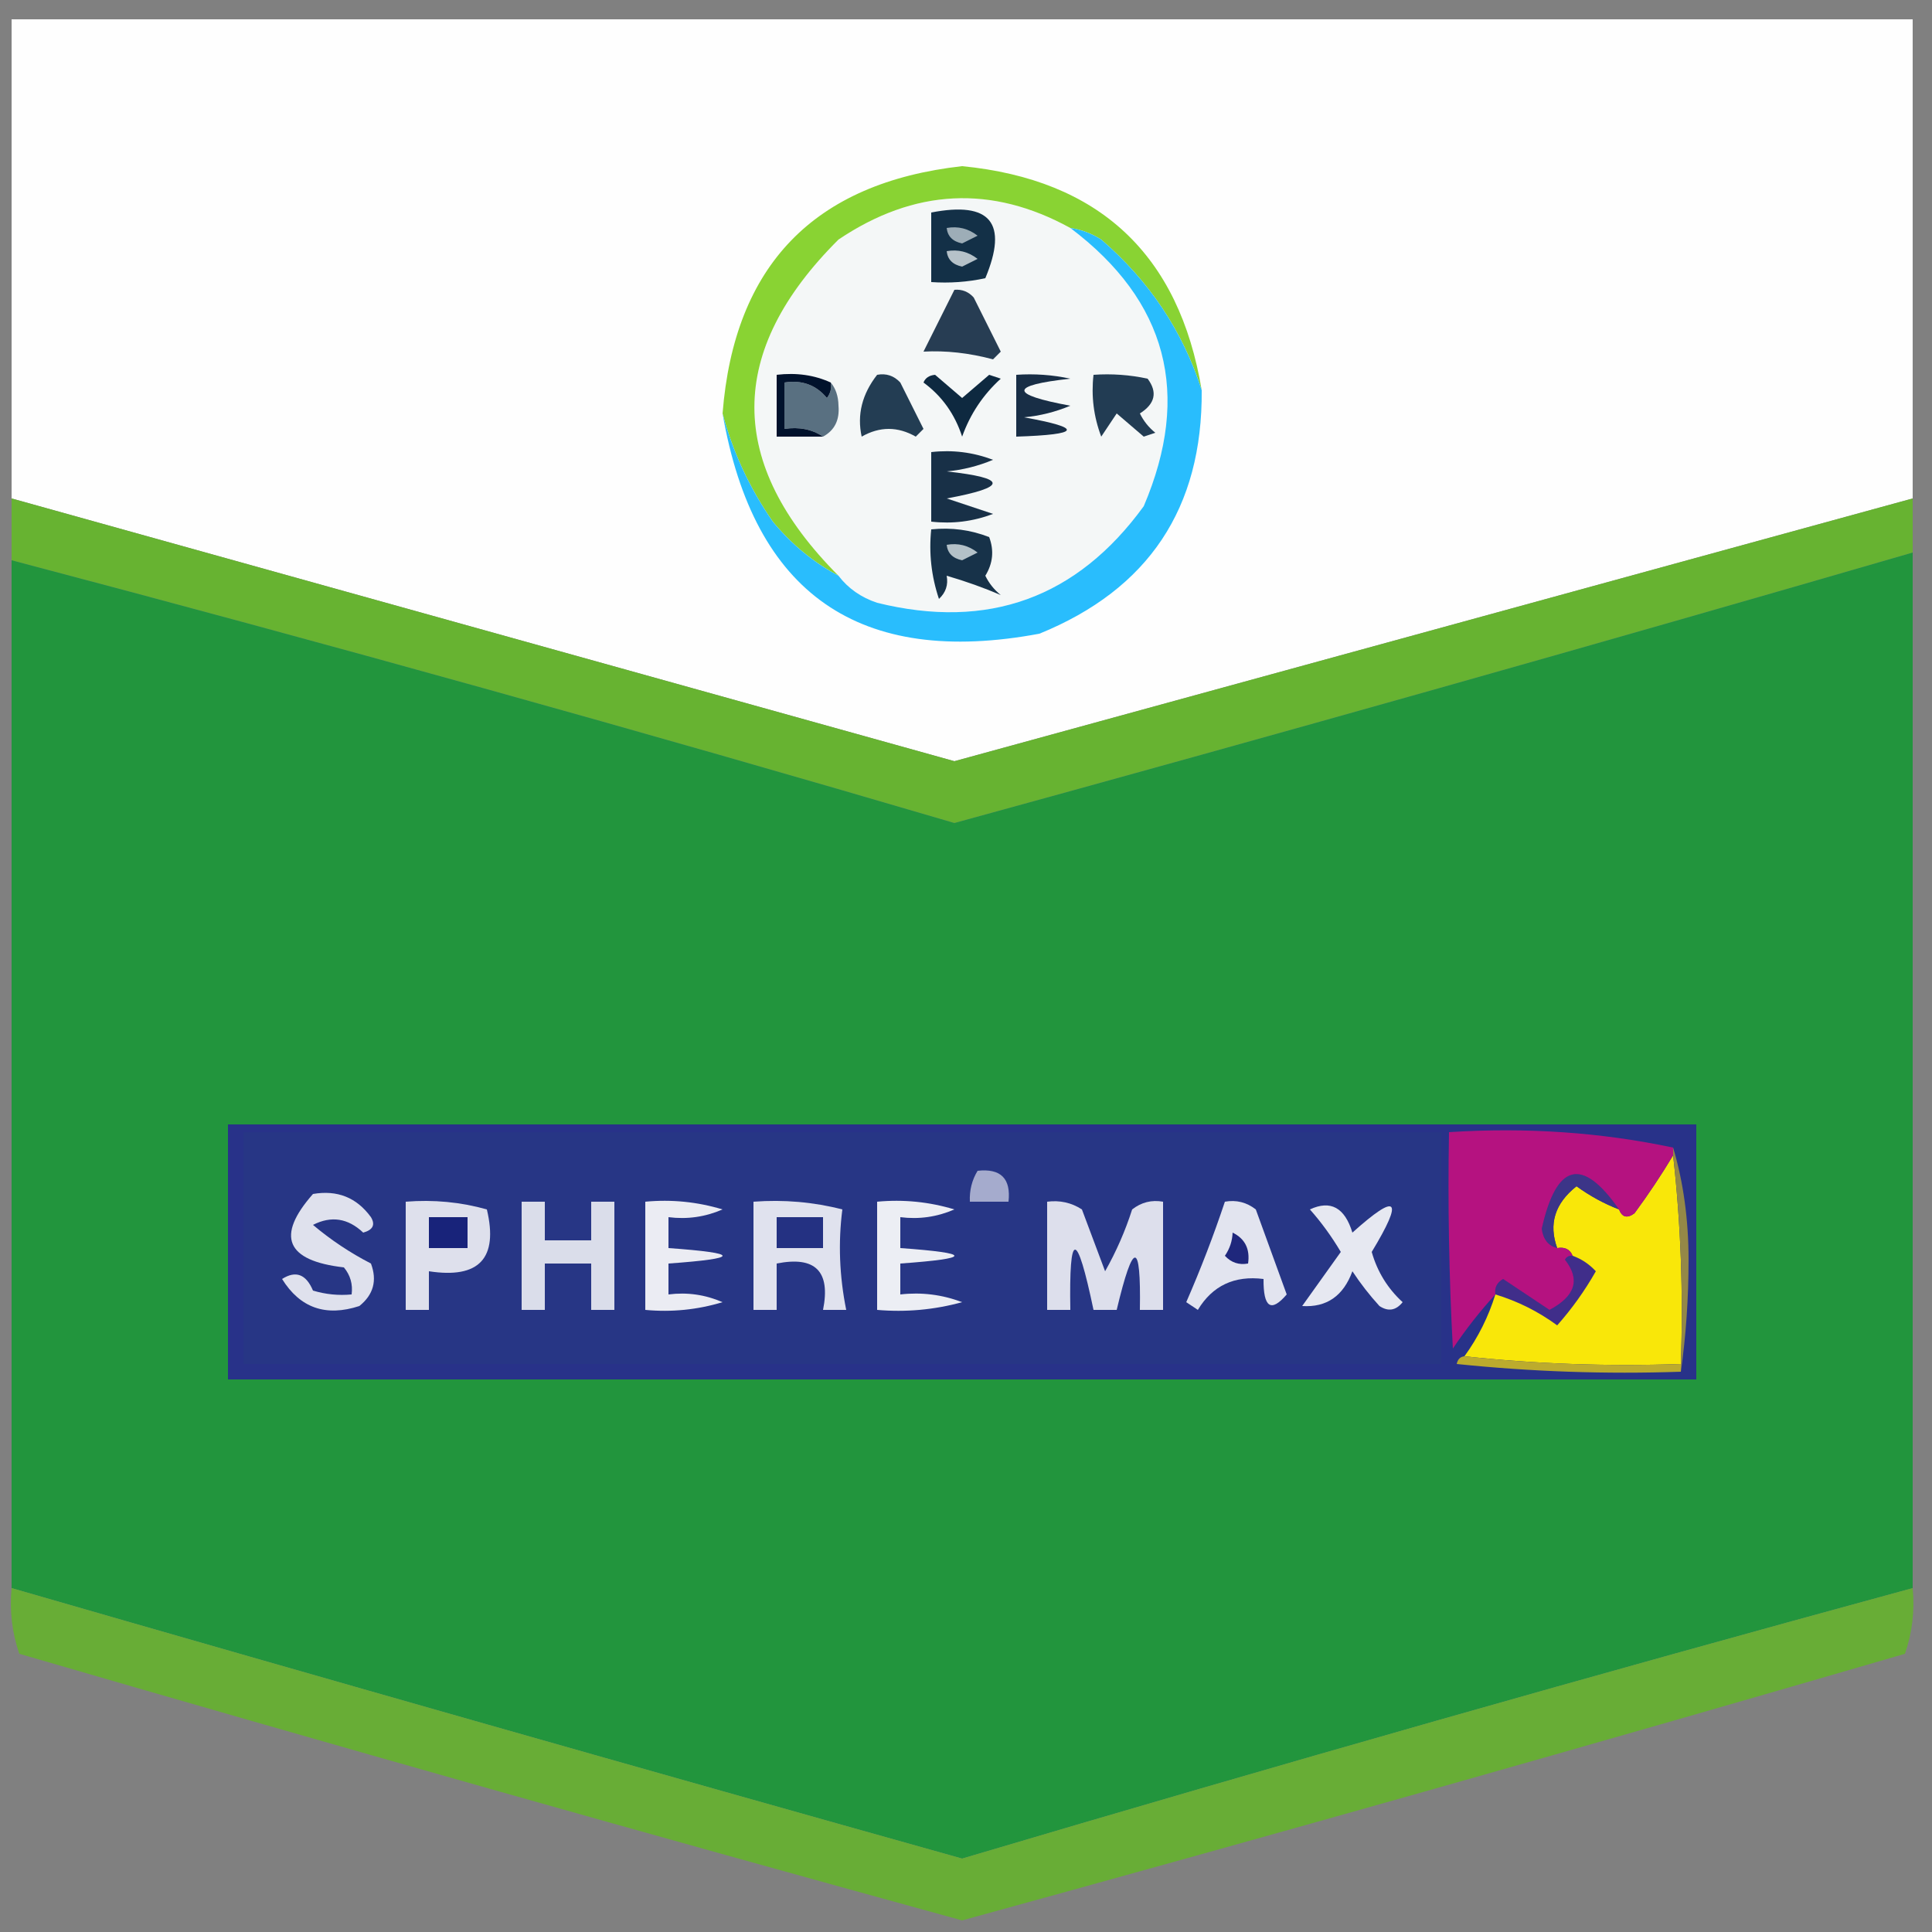 <?xml version="1.0" encoding="UTF-8"?>
<!DOCTYPE svg PUBLIC "-//W3C//DTD SVG 1.1//EN" "http://www.w3.org/Graphics/SVG/1.1/DTD/svg11.dtd">
<svg xmlns="http://www.w3.org/2000/svg" version="1.1" width="250px" height="250px" style="shape-rendering:geometricPrecision; text-rendering:geometricPrecision; image-rendering:optimizeQuality; fill-rule:evenodd; clip-rule:evenodd" xmlns:xlink="http://www.w3.org/1999/xlink">
<rect width="100%" height="100%" fill="#808080" stroke="none"/>
<g><path style="opacity:0.998" fill="#fefefe" d="M 247.5,64.5 C 206.146,75.849 164.812,87.183 123.5,98.5C 82.793,87.158 42.126,75.824 1.5,64.5C 1.5,43.833 1.5,23.167 1.5,2.5C 83.5,2.5 165.5,2.5 247.5,2.5C 247.5,23.167 247.5,43.833 247.5,64.5 Z"/></g>
<g><path style="opacity:1" fill="#f4f7f7" d="M 138.5,29.5 C 151.032,38.958 154.199,50.958 148,65.5C 139.367,77.379 127.867,81.546 113.5,78C 111.416,77.303 109.749,76.136 108.5,74.5C 93.992,59.95 93.992,45.45 108.5,31C 118.313,24.403 128.313,23.903 138.5,29.5 Z"/></g>
<g><path style="opacity:1" fill="#89d333" d="M 155.5,50.5 C 153.063,42.867 148.729,36.367 142.5,31C 141.255,30.209 139.922,29.709 138.5,29.5C 128.313,23.903 118.313,24.403 108.5,31C 93.992,45.45 93.992,59.95 108.5,74.5C 105.269,72.78 102.436,70.447 100,67.5C 96.975,63.123 94.808,58.456 93.5,53.5C 95.015,34.318 105.349,23.651 124.5,21.5C 142.244,23.244 152.577,32.91 155.5,50.5 Z"/></g>
<g><path style="opacity:1" fill="#133047" d="M 120.5,27.5 C 128.159,26.01 130.492,28.843 127.5,36C 125.19,36.497 122.857,36.663 120.5,36.5C 120.5,33.5 120.5,30.5 120.5,27.5 Z"/></g>
<g><path style="opacity:1" fill="#9dadb7" d="M 122.5,29.5 C 123.978,29.238 125.311,29.571 126.5,30.5C 125.833,30.833 125.167,31.167 124.5,31.5C 123.287,31.253 122.62,30.586 122.5,29.5 Z"/></g>
<g><path style="opacity:1" fill="#b6c2c9" d="M 122.5,32.5 C 123.978,32.238 125.311,32.571 126.5,33.5C 125.833,33.833 125.167,34.167 124.5,34.5C 123.287,34.253 122.62,33.586 122.5,32.5 Z"/></g>
<g><path style="opacity:1" fill="#273d53" d="M 123.5,37.5 C 124.496,37.414 125.329,37.748 126,38.5C 127.167,40.833 128.333,43.167 129.5,45.5C 129.167,45.833 128.833,46.167 128.5,46.5C 125.394,45.672 122.394,45.339 119.5,45.5C 120.847,42.807 122.18,40.14 123.5,37.5 Z"/></g>
<g><path style="opacity:1" fill="#223c53" d="M 141.5,48.5 C 143.857,48.337 146.19,48.503 148.5,49C 149.809,50.751 149.475,52.251 147.5,53.5C 147.977,54.478 148.643,55.311 149.5,56C 149,56.167 148.5,56.333 148,56.5C 146.832,55.491 145.665,54.491 144.5,53.5C 143.833,54.5 143.167,55.5 142.5,56.5C 141.52,53.913 141.187,51.247 141.5,48.5 Z"/></g>
<g><path style="opacity:1" fill="#233d53" d="M 113.5,48.5 C 114.675,48.281 115.675,48.614 116.5,49.5C 117.5,51.5 118.5,53.5 119.5,55.5C 119.167,55.833 118.833,56.167 118.5,56.5C 116.167,55.167 113.833,55.167 111.5,56.5C 110.883,53.667 111.55,51 113.5,48.5 Z"/></g>
<g><path style="opacity:1" fill="#0e2940" d="M 119.5,49.5 C 119.735,48.903 120.235,48.57 121,48.5C 122.168,49.509 123.335,50.509 124.5,51.5C 125.665,50.509 126.832,49.509 128,48.5C 128.5,48.667 129,48.833 129.5,49C 127.21,51.08 125.543,53.58 124.5,56.5C 123.55,53.58 121.884,51.247 119.5,49.5 Z"/></g>
<g><path style="opacity:1" fill="#597081" d="M 107.5,49.5 C 108.147,50.274 108.48,51.274 108.5,52.5C 108.66,54.355 107.993,55.688 106.5,56.5C 105.081,55.549 103.415,55.215 101.5,55.5C 101.5,53.5 101.5,51.5 101.5,49.5C 103.766,49.141 105.599,49.808 107,51.5C 107.464,50.906 107.631,50.239 107.5,49.5 Z"/></g>
<g><path style="opacity:1" fill="#01122c" d="M 107.5,49.5 C 107.631,50.239 107.464,50.906 107,51.5C 105.599,49.808 103.766,49.141 101.5,49.5C 101.5,51.5 101.5,53.5 101.5,55.5C 103.415,55.215 105.081,55.549 106.5,56.5C 104.5,56.5 102.5,56.5 100.5,56.5C 100.5,53.833 100.5,51.167 100.5,48.5C 103.059,48.198 105.393,48.532 107.5,49.5 Z"/></g>
<g><path style="opacity:1" fill="#182e46" d="M 131.5,48.5 C 133.857,48.337 136.19,48.503 138.5,49C 130.576,49.871 130.576,51.038 138.5,52.5C 136.577,53.308 134.577,53.808 132.5,54C 140.22,55.394 139.886,56.228 131.5,56.5C 131.5,53.833 131.5,51.167 131.5,48.5 Z"/></g>
<g><path style="opacity:0.999" fill="#67b331" d="M 1.5,64.5 C 42.126,75.824 82.793,87.158 123.5,98.5C 164.812,87.183 206.146,75.849 247.5,64.5C 247.5,66.833 247.5,69.167 247.5,71.5C 206.268,83.475 164.935,95.142 123.5,106.5C 83.02,94.6 42.354,83.266 1.5,72.5C 1.5,69.833 1.5,67.167 1.5,64.5 Z"/></g>
<g><path style="opacity:0.999" fill="#22953d" d="M 247.5,71.5 C 247.5,116.167 247.5,160.833 247.5,205.5C 206.406,216.691 165.406,228.358 124.5,240.5C 83.404,228.978 42.404,217.311 1.5,205.5C 1.5,161.167 1.5,116.833 1.5,72.5C 42.354,83.266 83.02,94.6 123.5,106.5C 164.935,95.142 206.268,83.475 247.5,71.5 Z"/></g>
<g><path style="opacity:1" fill="#29bdfd" d="M 138.5,29.5 C 139.922,29.709 141.255,30.209 142.5,31C 148.729,36.367 153.063,42.867 155.5,50.5C 155.624,65.753 148.624,76.253 134.5,82C 111.207,86.353 97.54,76.853 93.5,53.5C 94.808,58.456 96.975,63.123 100,67.5C 102.436,70.447 105.269,72.78 108.5,74.5C 109.749,76.136 111.416,77.303 113.5,78C 127.867,81.546 139.367,77.379 148,65.5C 154.199,50.958 151.032,38.958 138.5,29.5 Z"/></g>
<g><path style="opacity:1" fill="#173249" d="M 120.5,68.5 C 123.119,68.232 125.619,68.565 128,69.5C 128.651,71.235 128.485,72.902 127.5,74.5C 127.977,75.478 128.643,76.311 129.5,77C 127.326,76.063 124.993,75.229 122.5,74.5C 122.719,75.675 122.386,76.675 121.5,77.5C 120.516,74.572 120.183,71.572 120.5,68.5 Z"/></g>
<g><path style="opacity:1" fill="#b4c1c8" d="M 122.5,70.5 C 123.978,70.238 125.311,70.571 126.5,71.5C 125.833,71.833 125.167,72.167 124.5,72.5C 123.287,72.253 122.62,71.586 122.5,70.5 Z"/></g>
<g><path style="opacity:1" fill="#183047" d="M 120.5,58.5 C 123.247,58.187 125.914,58.52 128.5,59.5C 126.577,60.308 124.577,60.808 122.5,61C 130.424,61.871 130.424,63.038 122.5,64.5C 124.5,65.167 126.5,65.833 128.5,66.5C 125.914,67.48 123.247,67.813 120.5,67.5C 120.5,64.5 120.5,61.5 120.5,58.5 Z"/></g>
<g><path style="opacity:1" fill="#283289" d="M 29.5,145.5 C 92.833,145.5 156.167,145.5 219.5,145.5C 219.5,156.5 219.5,167.5 219.5,178.5C 156.167,178.5 92.833,178.5 29.5,178.5C 29.5,167.5 29.5,156.5 29.5,145.5 Z"/></g>
<g><path style="opacity:1" fill="#402e8a" d="M 203.5,162.5 C 204.643,162.908 205.643,163.575 206.5,164.5C 205.079,167.009 203.412,169.343 201.5,171.5C 199.045,169.703 196.378,168.37 193.5,167.5C 193.369,166.624 193.702,165.957 194.5,165.5C 196.5,166.833 198.5,168.167 200.5,169.5C 203.858,167.725 204.524,165.558 202.5,163C 202.728,162.601 203.062,162.435 203.5,162.5 Z"/></g>
<g><path style="opacity:1" fill="#f9e709" d="M 216.5,149.5 C 217.493,158.318 217.827,167.318 217.5,176.5C 207.985,176.827 198.652,176.494 189.5,175.5C 191.267,173.062 192.601,170.395 193.5,167.5C 196.378,168.37 199.045,169.703 201.5,171.5C 203.412,169.343 205.079,167.009 206.5,164.5C 205.643,163.575 204.643,162.908 203.5,162.5C 203.158,161.662 202.492,161.328 201.5,161.5C 200.364,158.385 201.198,155.718 204,153.5C 205.741,154.758 207.574,155.758 209.5,156.5C 209.897,157.525 210.563,157.692 211.5,157C 213.301,154.557 214.968,152.057 216.5,149.5 Z"/></g>
<g><path style="opacity:1" fill="#3c3588" d="M 209.5,156.5 C 207.574,155.758 205.741,154.758 204,153.5C 201.198,155.718 200.364,158.385 201.5,161.5C 200.351,161.209 199.684,160.376 199.5,159C 201.405,150.495 204.738,149.662 209.5,156.5 Z"/></g>
<g><path style="opacity:1" fill="#948847" d="M 216.5,149.5 C 216.5,149.167 216.5,148.833 216.5,148.5C 217.827,152.951 218.494,157.784 218.5,163C 218.499,168.012 218.166,172.845 217.5,177.5C 217.5,177.167 217.5,176.833 217.5,176.5C 217.827,167.318 217.493,158.318 216.5,149.5 Z"/></g>
<g><path style="opacity:1" fill="#b51280" d="M 216.5,148.5 C 216.5,148.833 216.5,149.167 216.5,149.5C 214.968,152.057 213.301,154.557 211.5,157C 210.563,157.692 209.897,157.525 209.5,156.5C 204.738,149.662 201.405,150.495 199.5,159C 199.684,160.376 200.351,161.209 201.5,161.5C 202.492,161.328 203.158,161.662 203.5,162.5C 203.062,162.435 202.728,162.601 202.5,163C 204.524,165.558 203.858,167.725 200.5,169.5C 198.5,168.167 196.5,166.833 194.5,165.5C 193.702,165.957 193.369,166.624 193.5,167.5C 191.53,169.647 189.697,171.98 188,174.5C 187.5,165.173 187.334,155.839 187.5,146.5C 197.558,145.86 207.225,146.527 216.5,148.5 Z"/></g>
<g><path style="opacity:1" fill="#273685" d="M 31.5,146.5 C 83.167,146.5 134.833,146.5 186.5,146.5C 186.5,156.5 186.5,166.5 186.5,176.5C 134.833,176.5 83.167,176.5 31.5,176.5C 31.5,166.5 31.5,156.5 31.5,146.5 Z"/></g>
<g><path style="opacity:1" fill="#e6e8f1" d="M 169.5,156.5 C 172.175,155.253 174.009,156.253 175,159.5C 180.857,154.244 181.69,155.077 177.5,162C 178.223,164.553 179.556,166.72 181.5,168.5C 180.635,169.583 179.635,169.749 178.5,169C 177.213,167.59 176.046,166.09 175,164.5C 173.828,167.703 171.661,169.203 168.5,169C 170.167,166.667 171.833,164.333 173.5,162C 172.303,159.985 170.97,158.151 169.5,156.5 Z"/></g>
<g><path style="opacity:1" fill="#e2e4ef" d="M 158.5,155.5 C 159.978,155.238 161.311,155.571 162.5,156.5C 163.835,160.172 165.168,163.839 166.5,167.5C 164.47,169.878 163.47,169.211 163.5,165.5C 159.733,165.026 156.899,166.359 155,169.5C 154.5,169.167 154,168.833 153.5,168.5C 155.37,164.221 157.036,159.888 158.5,155.5 Z"/></g>
<g><path style="opacity:1" fill="#1f277c" d="M 159.5,159.5 C 161.104,160.287 161.771,161.62 161.5,163.5C 160.325,163.719 159.325,163.386 158.5,162.5C 159.127,161.583 159.461,160.583 159.5,159.5 Z"/></g>
<g><path style="opacity:1" fill="#dddfec" d="M 135.5,155.5 C 137.144,155.286 138.644,155.62 140,156.5C 141,159.167 142,161.833 143,164.5C 144.442,161.95 145.608,159.284 146.5,156.5C 147.689,155.571 149.022,155.238 150.5,155.5C 150.5,160.167 150.5,164.833 150.5,169.5C 149.5,169.5 148.5,169.5 147.5,169.5C 147.652,160.474 146.652,160.474 144.5,169.5C 143.5,169.5 142.5,169.5 141.5,169.5C 139.321,159.1 138.321,159.1 138.5,169.5C 137.5,169.5 136.5,169.5 135.5,169.5C 135.5,164.833 135.5,160.167 135.5,155.5 Z"/></g>
<g><path style="opacity:1" fill="#eceef4" d="M 113.5,155.5 C 116.898,155.18 120.232,155.513 123.5,156.5C 121.257,157.474 118.924,157.808 116.5,157.5C 116.5,158.833 116.5,160.167 116.5,161.5C 125.833,162.167 125.833,162.833 116.5,163.5C 116.5,164.833 116.5,166.167 116.5,167.5C 119.247,167.187 121.914,167.52 124.5,168.5C 120.893,169.489 117.226,169.823 113.5,169.5C 113.5,164.833 113.5,160.167 113.5,155.5 Z"/></g>
<g><path style="opacity:1" fill="#e0e2ee" d="M 97.5,155.5 C 101.437,155.207 105.27,155.54 109,156.5C 108.45,160.794 108.617,165.128 109.5,169.5C 108.5,169.5 107.5,169.5 106.5,169.5C 107.5,164.5 105.5,162.5 100.5,163.5C 100.5,165.5 100.5,167.5 100.5,169.5C 99.5,169.5 98.5,169.5 97.5,169.5C 97.5,164.833 97.5,160.167 97.5,155.5 Z"/></g>
<g><path style="opacity:1" fill="#243182" d="M 100.5,157.5 C 102.5,157.5 104.5,157.5 106.5,157.5C 106.5,158.833 106.5,160.167 106.5,161.5C 104.5,161.5 102.5,161.5 100.5,161.5C 100.5,160.167 100.5,158.833 100.5,157.5 Z"/></g>
<g><path style="opacity:1" fill="#ebecf3" d="M 83.5,155.5 C 86.898,155.18 90.232,155.513 93.5,156.5C 91.257,157.474 88.924,157.808 86.5,157.5C 86.5,158.833 86.5,160.167 86.5,161.5C 95.833,162.167 95.833,162.833 86.5,163.5C 86.5,164.833 86.5,166.167 86.5,167.5C 88.924,167.192 91.257,167.526 93.5,168.5C 90.232,169.487 86.898,169.82 83.5,169.5C 83.5,164.833 83.5,160.167 83.5,155.5 Z"/></g>
<g><path style="opacity:1" fill="#daddea" d="M 67.5,155.5 C 68.5,155.5 69.5,155.5 70.5,155.5C 70.5,157.167 70.5,158.833 70.5,160.5C 72.5,160.5 74.5,160.5 76.5,160.5C 76.5,158.833 76.5,157.167 76.5,155.5C 77.5,155.5 78.5,155.5 79.5,155.5C 79.5,160.167 79.5,164.833 79.5,169.5C 78.5,169.5 77.5,169.5 76.5,169.5C 76.5,167.5 76.5,165.5 76.5,163.5C 74.5,163.5 72.5,163.5 70.5,163.5C 70.5,165.5 70.5,167.5 70.5,169.5C 69.5,169.5 68.5,169.5 67.5,169.5C 67.5,164.833 67.5,160.167 67.5,155.5 Z"/></g>
<g><path style="opacity:1" fill="#dee0ec" d="M 52.5,155.5 C 56.106,155.211 59.606,155.544 63,156.5C 64.5,162.835 62,165.501 55.5,164.5C 55.5,166.167 55.5,167.833 55.5,169.5C 54.5,169.5 53.5,169.5 52.5,169.5C 52.5,164.833 52.5,160.167 52.5,155.5 Z"/></g>
<g><path style="opacity:1" fill="#18237a" d="M 55.5,157.5 C 57.167,157.5 58.833,157.5 60.5,157.5C 60.5,158.833 60.5,160.167 60.5,161.5C 58.833,161.5 57.167,161.5 55.5,161.5C 55.5,160.167 55.5,158.833 55.5,157.5 Z"/></g>
<g><path style="opacity:1" fill="#dfe1ed" d="M 40.5,154.5 C 43.652,153.959 46.152,154.959 48,157.5C 48.591,158.483 48.258,159.15 47,159.5C 45.026,157.628 42.859,157.295 40.5,158.5C 42.792,160.437 45.292,162.104 48,163.5C 48.825,165.701 48.325,167.534 46.5,169C 42.163,170.418 38.83,169.252 36.5,165.5C 38.27,164.373 39.603,164.873 40.5,167C 42.134,167.494 43.801,167.66 45.5,167.5C 45.67,166.178 45.337,165.011 44.5,164C 37.007,163.139 35.673,159.973 40.5,154.5 Z"/></g>
<g><path style="opacity:1" fill="#a5abcd" d="M 126.5,151.5 C 129.5,151.167 130.833,152.5 130.5,155.5C 128.833,155.5 127.167,155.5 125.5,155.5C 125.433,154.041 125.766,152.708 126.5,151.5 Z"/></g>
<g><path style="opacity:1" fill="#bcab2d" d="M 189.5,175.5 C 198.652,176.494 207.985,176.827 217.5,176.5C 217.5,176.833 217.5,177.167 217.5,177.5C 207.81,177.832 198.144,177.498 188.5,176.5C 188.624,175.893 188.957,175.56 189.5,175.5 Z"/></g>
<g><path style="opacity:0.912" fill="#66b230" d="M 1.5,205.5 C 42.404,217.311 83.404,228.978 124.5,240.5C 165.406,228.358 206.406,216.691 247.5,205.5C 247.777,208.448 247.444,211.281 246.5,214C 205.916,225.812 165.25,237.312 124.5,248.5C 83.75,237.312 43.084,225.812 2.5,214C 1.556,211.281 1.223,208.448 1.5,205.5 Z"/></g>
</svg>
